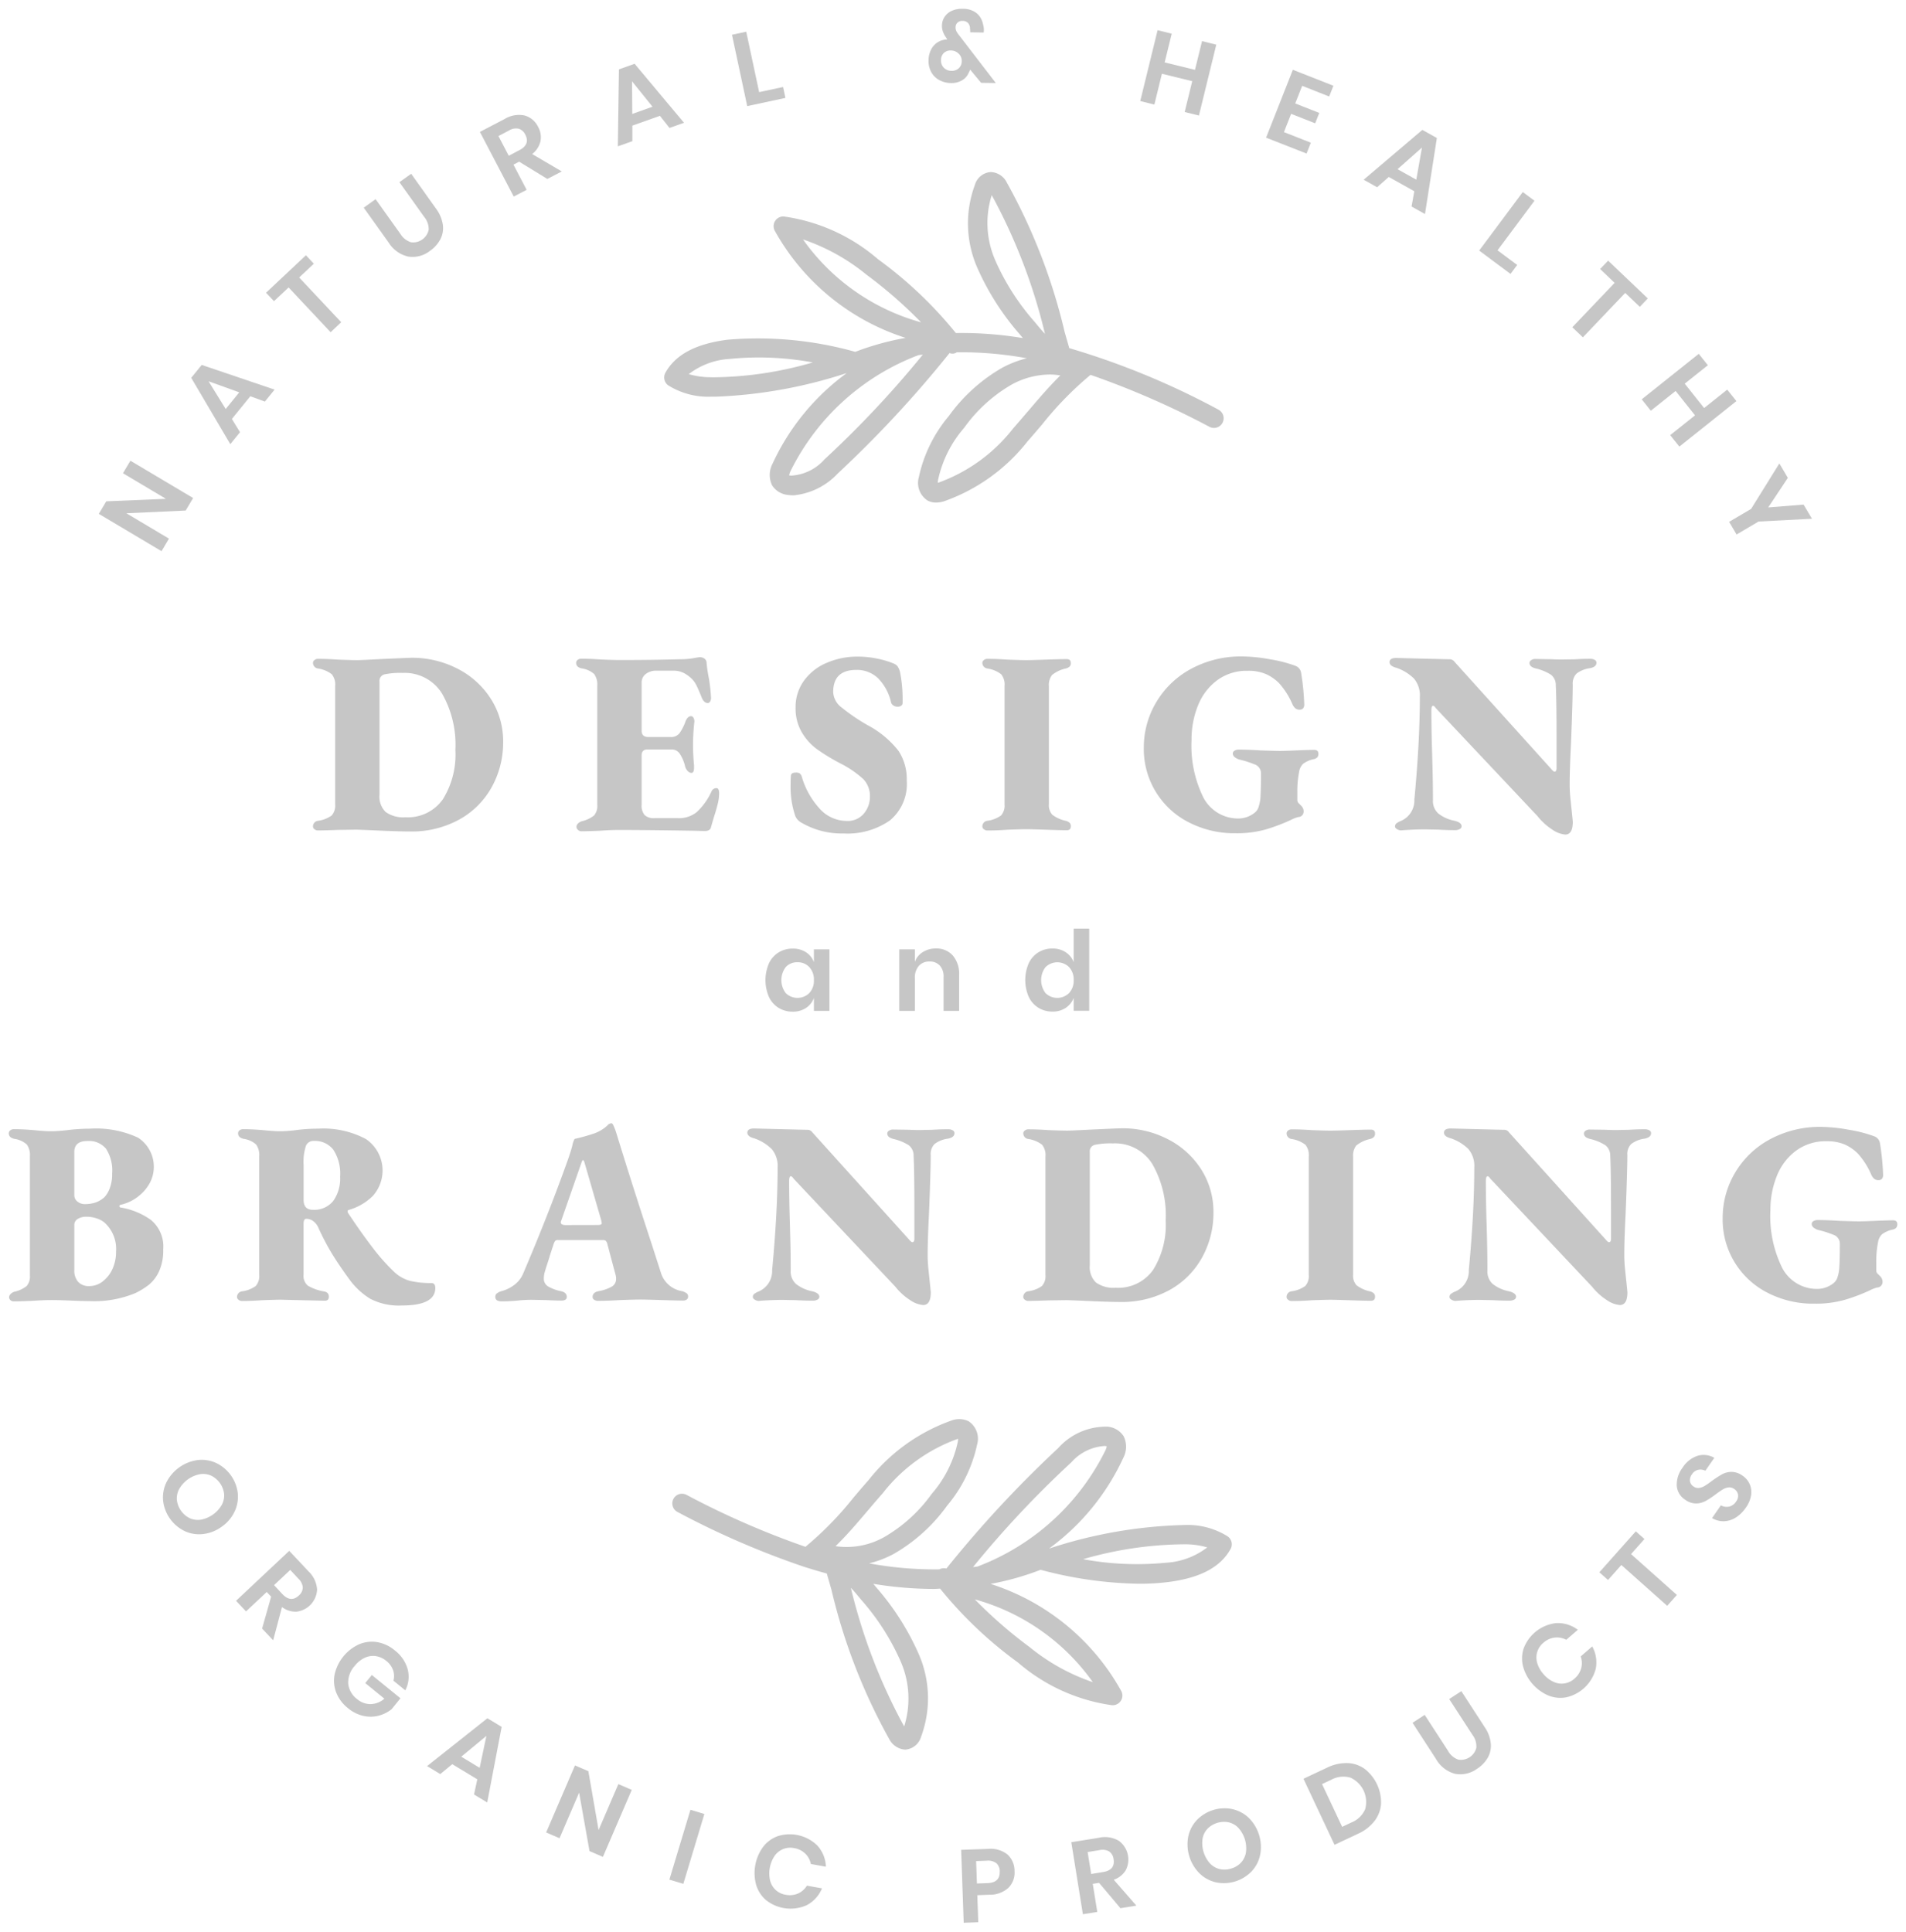 <svg xmlns="http://www.w3.org/2000/svg" width="108.073" height="109.536" viewBox="0 0 108.073 109.536"><g id="Group_3897" data-name="Group 3897" transform="translate(-81.935 -111.987)"><g id="Group_3894" data-name="Group 3894" transform="translate(82.435 149.206)"><path id="Path_3239" data-name="Path 3239" d="M115.225,185.277l-.769-.03-1.065.015q-.8.03-1.153.03a.3.3,0,0,1-.178-.067.193.193,0,0,1-.089-.155.322.322,0,0,1,.281-.325,1.7,1.7,0,0,0,.777-.3.83.83,0,0,0,.2-.628V177.1a.923.923,0,0,0-.192-.665,1.688,1.688,0,0,0-.784-.326.322.322,0,0,1-.281-.325.193.193,0,0,1,.089-.155.3.3,0,0,1,.178-.067q.547,0,1.153.044.8.03,1.065.03.236,0,1.331-.06,1.627-.074,1.79-.074a5.579,5.579,0,0,1,2.566.607,4.848,4.848,0,0,1,1.9,1.7,4.466,4.466,0,0,1,.71,2.485,5.2,5.2,0,0,1-.621,2.492,4.7,4.7,0,0,1-1.826,1.864,5.589,5.589,0,0,1-2.862.7Q116.778,185.35,115.225,185.277Zm4.112-1.753a4.819,4.819,0,0,0,.71-2.8,5.852,5.852,0,0,0-.754-3.188,2.483,2.483,0,0,0-2.233-1.175,4.346,4.346,0,0,0-1.035.081.376.376,0,0,0-.281.406v6.42a1.217,1.217,0,0,0,.347.976,1.706,1.706,0,0,0,1.116.3A2.428,2.428,0,0,0,119.337,183.524Z" transform="translate(-94.725 -175.425)" fill="#c6c6c6" stroke="rgba(0,0,0,0)" stroke-width="1"></path><path id="Path_3240" data-name="Path 3240" d="M137.619,185.226a.227.227,0,0,1-.074-.163.266.266,0,0,1,.081-.178.5.5,0,0,1,.215-.133,1.771,1.771,0,0,0,.7-.326.822.822,0,0,0,.185-.607v-6.745a1.012,1.012,0,0,0-.177-.673,1.368,1.368,0,0,0-.71-.318q-.311-.074-.311-.311a.21.21,0,0,1,.082-.17.328.328,0,0,1,.214-.067q.533,0,1.109.044.739.03,1.021.03,1.982,0,3.446-.045a4.309,4.309,0,0,0,.777-.059q.318-.059.363-.059a.467.467,0,0,1,.251.074.293.293,0,0,1,.133.237,7.688,7.688,0,0,0,.133.9,9.908,9.908,0,0,1,.119,1.095.4.4,0,0,1-.052.214.159.159,0,0,1-.141.081.266.266,0,0,1-.17-.067.548.548,0,0,1-.14-.185q-.222-.547-.326-.754a1.356,1.356,0,0,0-.251-.355,1.915,1.915,0,0,0-.459-.34,1.316,1.316,0,0,0-.621-.133h-.931a.957.957,0,0,0-.607.185.6.6,0,0,0-.236.5v2.722q0,.356.384.355h1.257a.6.6,0,0,0,.511-.222,2.837,2.837,0,0,0,.347-.695c.079-.177.182-.267.311-.267a.166.166,0,0,1,.133.1.392.392,0,0,1,.044.245,11.983,11.983,0,0,0-.074,1.227,12.245,12.245,0,0,0,.059,1.227v.119q0,.3-.148.3a.3.3,0,0,1-.207-.1.6.6,0,0,1-.148-.252,2.205,2.205,0,0,0-.311-.74.535.535,0,0,0-.444-.236h-1.39c-.217,0-.325.114-.325.34v2.8a.816.816,0,0,0,.17.577.741.741,0,0,0,.555.177h1.317a1.607,1.607,0,0,0,1.079-.34,3.659,3.659,0,0,0,.844-1.183.294.294,0,0,1,.281-.178c.1,0,.148.1.148.3a2.478,2.478,0,0,1-.074.576q-.074.311-.236.814l-.163.562c-.039.119-.158.178-.354.178l-.577-.015q-2.885-.045-4.275-.044-.5,0-1.08.044-.768.03-1.05.03A.28.28,0,0,1,137.619,185.226Z" transform="translate(-105.36 -175.405)" fill="#c6c6c6" stroke="rgba(0,0,0,0)" stroke-width="1"></path><path id="Path_3241" data-name="Path 3241" d="M158.96,184.795a.765.765,0,0,1-.341-.37,5.141,5.141,0,0,1-.266-1.8q0-.31.015-.474,0-.192.281-.192a.419.419,0,0,1,.207.037.389.389,0,0,1,.119.155,4.564,4.564,0,0,0,1.02,1.849,2.071,2.071,0,0,0,1.539.7,1.182,1.182,0,0,0,.976-.422,1.456,1.456,0,0,0,.34-.939,1.39,1.39,0,0,0-.37-1.005,5.762,5.762,0,0,0-1.316-.9,11.261,11.261,0,0,1-1.331-.813,3.175,3.175,0,0,1-.85-.954,2.676,2.676,0,0,1-.348-1.4,2.528,2.528,0,0,1,.474-1.516,3.039,3.039,0,0,1,1.287-1.013,4.379,4.379,0,0,1,1.775-.355,5.307,5.307,0,0,1,1.073.111,4.972,4.972,0,0,1,.895.259.66.66,0,0,1,.266.163,1.024,1.024,0,0,1,.148.325,8.01,8.01,0,0,1,.148,1.79.17.17,0,0,1-.074.133.321.321,0,0,1-.207.059.429.429,0,0,1-.237-.067.3.3,0,0,1-.133-.17,2.827,2.827,0,0,0-.74-1.376,1.724,1.724,0,0,0-1.227-.473q-1.316,0-1.316,1.257a1.157,1.157,0,0,0,.466.865,10.926,10.926,0,0,0,1.516,1.028,5.472,5.472,0,0,1,1.723,1.442,2.924,2.924,0,0,1,.466,1.679,2.684,2.684,0,0,1-.954,2.263,4.21,4.21,0,0,1-2.64.74A4.519,4.519,0,0,1,158.96,184.795Z" transform="translate(-114.024 -175.373)" fill="#c6c6c6" stroke="rgba(0,0,0,0)" stroke-width="1"></path><path id="Path_3242" data-name="Path 3242" d="M177.06,185.267a.192.192,0,0,1-.088-.155.321.321,0,0,1,.281-.325,1.7,1.7,0,0,0,.777-.3.828.828,0,0,0,.2-.628v-6.716a.925.925,0,0,0-.192-.665,1.691,1.691,0,0,0-.784-.326.321.321,0,0,1-.281-.325.192.192,0,0,1,.088-.155.3.3,0,0,1,.178-.067q.547,0,1.153.044c.533.02.888.03,1.066.03s.556-.01,1.109-.03q.858-.03,1.184-.03.236,0,.236.222a.27.27,0,0,1-.067.2.51.51,0,0,1-.214.111,1.846,1.846,0,0,0-.784.37.926.926,0,0,0-.177.636v6.685a.8.8,0,0,0,.193.6,1.926,1.926,0,0,0,.769.348.51.51,0,0,1,.214.111.27.27,0,0,1,.067.2q0,.222-.236.222-.326,0-1.184-.03-.829-.03-1.109-.03c-.178,0-.533.01-1.066.03q-.591.045-1.153.044A.3.3,0,0,1,177.06,185.267Z" transform="translate(-121.771 -175.468)" fill="#c6c6c6" stroke="rgba(0,0,0,0)" stroke-width="1"></path><path id="Path_3243" data-name="Path 3243" d="M195.217,184.788a4.655,4.655,0,0,1-2.566-4.253,5,5,0,0,1,.688-2.537,5.1,5.1,0,0,1,1.967-1.908,5.963,5.963,0,0,1,2.966-.717,9.2,9.2,0,0,1,1.531.162,7.66,7.66,0,0,1,1.442.37.5.5,0,0,1,.325.4,13.713,13.713,0,0,1,.178,1.79.323.323,0,0,1-.067.222.236.236,0,0,1-.185.074.379.379,0,0,1-.251-.074.692.692,0,0,1-.163-.222,4.292,4.292,0,0,0-.769-1.213,2.46,2.46,0,0,0-.74-.51,2.544,2.544,0,0,0-1.035-.185,2.816,2.816,0,0,0-1.731.54,3.282,3.282,0,0,0-1.087,1.435,5.131,5.131,0,0,0-.363,1.945,6.648,6.648,0,0,0,.673,3.269,2.218,2.218,0,0,0,2.064,1.184,1.494,1.494,0,0,0,.843-.326.659.659,0,0,0,.229-.347,2.154,2.154,0,0,0,.1-.569q.029-.5.029-1.3a.536.536,0,0,0-.385-.533,5.487,5.487,0,0,0-.843-.266.766.766,0,0,1-.259-.133.261.261,0,0,1-.111-.207.184.184,0,0,1,.1-.163.433.433,0,0,1,.229-.059q.561,0,1.227.044.857.03,1.124.03c.187,0,.5-.01.932-.03q.681-.029,1.005-.029.237,0,.237.221a.3.3,0,0,1-.067.207.381.381,0,0,1-.215.1,1.521,1.521,0,0,0-.591.266.807.807,0,0,0-.222.459,5.516,5.516,0,0,0-.1,1.109v.5a.27.27,0,0,0,.1.185l.11.112a.449.449,0,0,1,.148.325.341.341,0,0,1-.074.214.315.315,0,0,1-.236.111,1.92,1.92,0,0,0-.414.163,10.471,10.471,0,0,1-1.405.533,6.053,6.053,0,0,1-1.73.222A5.649,5.649,0,0,1,195.217,184.788Z" transform="translate(-128.295 -175.373)" fill="#c6c6c6" stroke="rgba(0,0,0,0)" stroke-width="1"></path><path id="Path_3244" data-name="Path 3244" d="M225.78,185.28a3.516,3.516,0,0,1-.879-.791l-5.754-6.109c-.069-.1-.123-.148-.162-.148q-.1,0-.1.281,0,1.08.044,2.44.015.533.03,1.213t.015,1.419a.948.948,0,0,0,.3.754,2.156,2.156,0,0,0,.924.415q.4.1.4.31a.179.179,0,0,1-.111.163.515.515,0,0,1-.244.06q-.474,0-.976-.03l-.725-.015q-.429,0-.843.022t-.533.037a.456.456,0,0,1-.222-.067c-.079-.044-.119-.1-.119-.155a.219.219,0,0,1,.089-.185,1.3,1.3,0,0,1,.266-.14,1.261,1.261,0,0,0,.74-1.2q.311-3.284.311-5.813a1.484,1.484,0,0,0-.333-1.05,2.638,2.638,0,0,0-.984-.607q-.4-.1-.4-.325c0-.158.127-.236.384-.236l1.125.029q1.774.045,1.878.044a.341.341,0,0,1,.3.148l5.458,6.049q.148.178.207.178c.079,0,.118-.069.118-.207v-1.553q0-2.308-.044-3.136a.731.731,0,0,0-.281-.607,2.809,2.809,0,0,0-.872-.355q-.341-.088-.34-.311a.189.189,0,0,1,.1-.155.368.368,0,0,1,.214-.067l.962.015q.192.015.606.015L227,175.6q.473-.029.887-.029a.5.5,0,0,1,.259.059.184.184,0,0,1,.1.163c0,.158-.123.262-.37.31a1.6,1.6,0,0,0-.754.3.807.807,0,0,0-.222.629q0,.887-.1,3.372-.074,1.45-.074,2.337a8.126,8.126,0,0,0,.052.836q.052.5.067.643.059.561.059.591,0,.724-.429.725A1.5,1.5,0,0,1,225.78,185.28Z" transform="translate(-138.224 -175.436)" fill="#c6c6c6" stroke="rgba(0,0,0,0)" stroke-width="1"></path><path id="Path_3245" data-name="Path 3245" d="M82.524,230.954a.228.228,0,0,1-.074-.162.266.266,0,0,1,.081-.178.5.5,0,0,1,.214-.133,1.754,1.754,0,0,0,.7-.325.82.82,0,0,0,.185-.606V222.8a1.011,1.011,0,0,0-.177-.673,1.363,1.363,0,0,0-.71-.318c-.207-.049-.311-.153-.311-.31a.21.21,0,0,1,.082-.17.327.327,0,0,1,.214-.067q.533,0,1.184.06.591.059.931.058.3,0,.858-.058a10.809,10.809,0,0,1,1.346-.089,5.636,5.636,0,0,1,2.715.51,1.966,1.966,0,0,1,.68,2.544,2.388,2.388,0,0,1-.584.718,2.5,2.5,0,0,1-1.095.547.076.076,0,0,0,0,.148,4.108,4.108,0,0,1,1.731.709,1.949,1.949,0,0,1,.695,1.672,2.819,2.819,0,0,1-.243,1.257,2.145,2.145,0,0,1-.562.739,4.37,4.37,0,0,1-.762.474,6.083,6.083,0,0,1-2.588.459q-.37,0-1.08-.03t-1.094-.029q-.489,0-1.095.044-.74.029-1.035.029A.28.28,0,0,1,82.524,230.954Zm4.823-5.532a1.5,1.5,0,0,0,.517-.311,1.548,1.548,0,0,0,.288-.481,2.208,2.208,0,0,0,.141-.851,2.276,2.276,0,0,0-.348-1.412,1.255,1.255,0,0,0-1.043-.436q-.754,0-.754.621v2.44a.45.45,0,0,0,.185.378.639.639,0,0,0,.392.14A1.959,1.959,0,0,0,87.346,225.422Zm.406,4.474a1.814,1.814,0,0,0,.555-.7,2.317,2.317,0,0,0,.207-.991,2.02,2.02,0,0,0-.665-1.657,1.342,1.342,0,0,0-.414-.222,1.837,1.837,0,0,0-.636-.1.881.881,0,0,0-.444.118.382.382,0,0,0-.207.354v2.545a.959.959,0,0,0,.221.68.812.812,0,0,0,.621.236A1.246,1.246,0,0,0,87.753,229.9Z" transform="translate(-82.435 -194.457)" fill="#c6c6c6" stroke="rgba(0,0,0,0)" stroke-width="1"></path><path id="Path_3246" data-name="Path 3246" d="M112.159,230.881a4.11,4.11,0,0,1-1.184-1.095q-.532-.725-.947-1.39a13.3,13.3,0,0,1-.8-1.509.934.934,0,0,0-.355-.444.649.649,0,0,0-.355-.1q-.148,0-.148.3v2.87a.717.717,0,0,0,.244.621,2.646,2.646,0,0,0,.91.326.385.385,0,0,1,.214.1.3.3,0,0,1,.067.207q0,.222-.236.221l-1.287-.029-1.2-.029q-.266,0-1.065.029-.592.044-1.153.044a.3.3,0,0,1-.178-.067.192.192,0,0,1-.089-.155.322.322,0,0,1,.281-.325,1.7,1.7,0,0,0,.777-.3.829.829,0,0,0,.2-.629V222.8a1.011,1.011,0,0,0-.178-.673,1.361,1.361,0,0,0-.709-.318c-.207-.049-.311-.153-.311-.31a.21.21,0,0,1,.081-.17.328.328,0,0,1,.214-.067q.533,0,1.184.06.591.059.932.058a8.007,8.007,0,0,0,.813-.058,9.666,9.666,0,0,1,1.316-.089,5.117,5.117,0,0,1,2.714.591,2.156,2.156,0,0,1,.378,3.231,3.2,3.2,0,0,1-1.376.792.067.067,0,0,0-.044.074.178.178,0,0,0,.03.1q.739,1.11,1.361,1.923a11.616,11.616,0,0,0,1.213,1.376,2.132,2.132,0,0,0,.954.547,5.193,5.193,0,0,0,1.191.119c.148,0,.222.093.222.281q0,.991-1.893.991A3.527,3.527,0,0,1,112.159,230.881Zm-2.108-5.547a2.184,2.184,0,0,0,.392-1.376,2.494,2.494,0,0,0-.384-1.531,1.321,1.321,0,0,0-1.109-.5.457.457,0,0,0-.444.274,2.889,2.889,0,0,0-.133,1.087v1.981q0,.562.518.563A1.382,1.382,0,0,0,110.051,225.334Z" transform="translate(-91.658 -194.457)" fill="#c6c6c6" stroke="rgba(0,0,0,0)" stroke-width="1"></path><path id="Path_3247" data-name="Path 3247" d="M129.678,230.555a.241.241,0,0,1,.082-.2.846.846,0,0,1,.243-.126,2.063,2.063,0,0,0,.762-.37,1.555,1.555,0,0,0,.466-.576q1.4-3.27,2.529-6.419.177-.489.281-.88a1.194,1.194,0,0,1,.133-.392,11.406,11.406,0,0,0,1.109-.31,2.148,2.148,0,0,0,.473-.237,1.783,1.783,0,0,0,.34-.281.515.515,0,0,1,.148-.06c.05,0,.089.035.119.1a3.311,3.311,0,0,1,.163.414q.917,2.988,2.026,6.361l.547,1.7a1.513,1.513,0,0,0,1.183.947,1.028,1.028,0,0,1,.245.118.224.224,0,0,1,.081.193.192.192,0,0,1-.081.163.333.333,0,0,1-.2.058q-.3,0-1.183-.029-.917-.029-1.272-.029-.3,0-1.125.029-.68.044-1.243.044a.388.388,0,0,1-.221-.06.185.185,0,0,1-.089-.162c0-.168.108-.276.325-.325a2.307,2.307,0,0,0,.761-.259.489.489,0,0,0,.245-.436.772.772,0,0,0-.03-.237l-.458-1.715a.449.449,0,0,0-.082-.193.2.2,0,0,0-.155-.06h-2.573a.193.193,0,0,0-.163.06.708.708,0,0,0-.089.193l-.207.636c-.03.109-.074.251-.133.429s-.109.335-.148.473a1.294,1.294,0,0,0-.059.385.507.507,0,0,0,.214.436,2.323,2.323,0,0,0,.761.288q.326.074.326.325c0,.138-.1.207-.311.207q-.341,0-.872-.029l-.8-.015a7.466,7.466,0,0,0-.814.044c-.089.01-.222.02-.4.03s-.335.014-.474.014Q129.678,230.806,129.678,230.555Zm5.813-4.083c.148,0,.222-.034.222-.1,0-.009-.01-.064-.029-.162l-.947-3.269c-.029-.1-.059-.148-.089-.148s-.049.05-.088.148l-1.139,3.269a.258.258,0,0,0-.03.118.117.117,0,0,0,.074.111.387.387,0,0,0,.178.037Z" transform="translate(-102.092 -194.235)" fill="#c6c6c6" stroke="rgba(0,0,0,0)" stroke-width="1"></path><path id="Path_3248" data-name="Path 3248" d="M163.415,230.966a3.519,3.519,0,0,1-.88-.791l-5.754-6.109c-.069-.1-.123-.147-.162-.147q-.1,0-.1.281,0,1.079.044,2.44c.009.354.019.76.03,1.213s.015.927.015,1.42a.948.948,0,0,0,.3.754,2.156,2.156,0,0,0,.924.415c.266.069.4.172.4.311a.181.181,0,0,1-.111.163.513.513,0,0,1-.244.058q-.473,0-.976-.029l-.725-.015c-.286,0-.567.008-.843.022s-.454.027-.533.037a.456.456,0,0,1-.222-.067c-.079-.044-.118-.1-.118-.155a.219.219,0,0,1,.089-.185,1.268,1.268,0,0,1,.266-.14,1.26,1.26,0,0,0,.74-1.2q.311-3.284.311-5.813a1.484,1.484,0,0,0-.333-1.05,2.62,2.62,0,0,0-.983-.606q-.4-.1-.4-.325c0-.158.128-.237.385-.237l1.124.029q1.774.046,1.878.044a.339.339,0,0,1,.3.148l5.458,6.05c.1.118.167.178.207.178.079,0,.119-.069.119-.208V225.9q0-2.307-.044-3.136a.732.732,0,0,0-.281-.607,2.835,2.835,0,0,0-.873-.355c-.227-.059-.34-.163-.34-.31a.189.189,0,0,1,.1-.155.368.368,0,0,1,.214-.067l.962.014c.128.011.33.015.607.015l.68-.015q.473-.029.888-.029a.494.494,0,0,1,.259.06.181.181,0,0,1,.1.162c0,.158-.123.261-.37.311a1.6,1.6,0,0,0-.754.3.8.8,0,0,0-.222.629q0,.887-.1,3.372-.074,1.45-.074,2.337a8.279,8.279,0,0,0,.052.836q.052.5.067.643c.039.375.059.572.059.591q0,.724-.429.725A1.5,1.5,0,0,1,163.415,230.966Z" transform="translate(-112.274 -194.446)" fill="#c6c6c6" stroke="rgba(0,0,0,0)" stroke-width="1"></path><path id="Path_3249" data-name="Path 3249" d="M184.2,230.962l-.769-.029-1.065.015q-.8.029-1.153.029a.3.3,0,0,1-.178-.067.192.192,0,0,1-.089-.155.322.322,0,0,1,.281-.325,1.7,1.7,0,0,0,.777-.3.827.827,0,0,0,.2-.629v-6.715a.926.926,0,0,0-.192-.665,1.7,1.7,0,0,0-.784-.326.321.321,0,0,1-.281-.325.192.192,0,0,1,.089-.155.3.3,0,0,1,.178-.067q.547,0,1.153.044.8.03,1.065.029.236,0,1.331-.058,1.627-.074,1.79-.074a5.577,5.577,0,0,1,2.566.606,4.845,4.845,0,0,1,1.9,1.7,4.462,4.462,0,0,1,.71,2.485,5.2,5.2,0,0,1-.621,2.492,4.7,4.7,0,0,1-1.826,1.864,5.6,5.6,0,0,1-2.862.7Q185.755,231.037,184.2,230.962Zm4.112-1.752a4.819,4.819,0,0,0,.71-2.8,5.853,5.853,0,0,0-.754-3.188,2.483,2.483,0,0,0-2.233-1.176,4.375,4.375,0,0,0-1.036.082.376.376,0,0,0-.281.407v6.419a1.22,1.22,0,0,0,.347.977,1.71,1.71,0,0,0,1.117.3A2.427,2.427,0,0,0,188.314,229.21Z" transform="translate(-123.425 -194.435)" fill="#c6c6c6" stroke="rgba(0,0,0,0)" stroke-width="1"></path><path id="Path_3250" data-name="Path 3250" d="M206.6,230.953a.191.191,0,0,1-.088-.155.321.321,0,0,1,.281-.325,1.7,1.7,0,0,0,.777-.3.827.827,0,0,0,.2-.629v-6.715a.925.925,0,0,0-.192-.665,1.7,1.7,0,0,0-.784-.326.321.321,0,0,1-.281-.325.191.191,0,0,1,.088-.155.3.3,0,0,1,.178-.067q.547,0,1.153.044c.533.02.888.029,1.066.029s.556-.009,1.109-.029q.858-.03,1.184-.029c.158,0,.236.074.236.222a.27.27,0,0,1-.067.2.5.5,0,0,1-.214.111,1.854,1.854,0,0,0-.784.37.926.926,0,0,0-.178.636v6.686a.8.8,0,0,0,.193.6,1.927,1.927,0,0,0,.769.348.5.5,0,0,1,.214.111.271.271,0,0,1,.067.2q0,.222-.236.221-.326,0-1.184-.029-.829-.029-1.109-.029c-.178,0-.533.01-1.066.029q-.591.044-1.153.044A.3.3,0,0,1,206.6,230.953Z" transform="translate(-134.061 -194.477)" fill="#c6c6c6" stroke="rgba(0,0,0,0)" stroke-width="1"></path><path id="Path_3251" data-name="Path 3251" d="M231.074,230.966a3.529,3.529,0,0,1-.88-.791l-5.754-6.109c-.069-.1-.123-.147-.163-.147q-.1,0-.1.281,0,1.079.044,2.44c.01.354.02.76.03,1.213s.015.927.015,1.42a.948.948,0,0,0,.3.754,2.157,2.157,0,0,0,.924.415c.267.069.4.172.4.311a.181.181,0,0,1-.111.163.515.515,0,0,1-.245.058q-.473,0-.976-.029l-.725-.015c-.286,0-.568.008-.843.022s-.454.027-.533.037a.456.456,0,0,1-.222-.067c-.079-.044-.119-.1-.119-.155a.219.219,0,0,1,.089-.185,1.274,1.274,0,0,1,.266-.14,1.261,1.261,0,0,0,.74-1.2q.31-3.284.31-5.813a1.486,1.486,0,0,0-.332-1.05,2.623,2.623,0,0,0-.984-.606q-.4-.1-.4-.325c0-.158.127-.237.384-.237l1.124.029q1.775.046,1.878.044a.339.339,0,0,1,.3.148l5.458,6.05c.1.118.168.178.207.178.079,0,.118-.069.118-.208V225.9q0-2.307-.044-3.136a.73.73,0,0,0-.281-.607,2.824,2.824,0,0,0-.872-.355c-.227-.059-.34-.163-.34-.31a.189.189,0,0,1,.1-.155.365.365,0,0,1,.214-.067l.961.014c.128.011.33.015.607.015l.68-.015q.474-.029.888-.029a.5.5,0,0,1,.259.06.182.182,0,0,1,.1.162c0,.158-.124.261-.37.311a1.6,1.6,0,0,0-.754.3.8.8,0,0,0-.222.629q0,.887-.1,3.372-.074,1.45-.074,2.337a8.111,8.111,0,0,0,.052.836q.051.5.067.643c.039.375.059.572.059.591q0,.724-.429.725A1.5,1.5,0,0,1,231.074,230.966Z" transform="translate(-140.427 -194.446)" fill="#c6c6c6" stroke="rgba(0,0,0,0)" stroke-width="1"></path><path id="Path_3252" data-name="Path 3252" d="M251.427,230.473a4.651,4.651,0,0,1-2.566-4.252,4.99,4.99,0,0,1,.688-2.537,5.083,5.083,0,0,1,1.967-1.908,5.954,5.954,0,0,1,2.966-.718,9.189,9.189,0,0,1,1.53.162,7.607,7.607,0,0,1,1.442.37.5.5,0,0,1,.326.4,13.848,13.848,0,0,1,.178,1.79.319.319,0,0,1-.067.221.234.234,0,0,1-.185.075.377.377,0,0,1-.252-.075.667.667,0,0,1-.162-.221,4.319,4.319,0,0,0-.769-1.213,2.473,2.473,0,0,0-.74-.511,2.556,2.556,0,0,0-1.036-.185,2.816,2.816,0,0,0-1.73.54,3.278,3.278,0,0,0-1.087,1.435,5.131,5.131,0,0,0-.363,1.945,6.645,6.645,0,0,0,.673,3.269,2.217,2.217,0,0,0,2.064,1.183,1.5,1.5,0,0,0,.843-.325.666.666,0,0,0,.229-.348,2.107,2.107,0,0,0,.1-.569q.03-.5.029-1.3a.534.534,0,0,0-.384-.533,5.578,5.578,0,0,0-.843-.266.748.748,0,0,1-.259-.133.261.261,0,0,1-.11-.207.181.181,0,0,1,.1-.162.428.428,0,0,1,.229-.06c.374,0,.784.015,1.227.044q.858.03,1.125.03t.931-.03q.681-.029,1.006-.029c.158,0,.236.074.236.222a.3.3,0,0,1-.067.207.379.379,0,0,1-.214.1,1.515,1.515,0,0,0-.591.267.8.8,0,0,0-.222.458,5.524,5.524,0,0,0-.1,1.109v.5a.273.273,0,0,0,.1.185l.111.111a.452.452,0,0,1,.148.325.344.344,0,0,1-.074.214.32.32,0,0,1-.237.112,1.862,1.862,0,0,0-.413.162,10.343,10.343,0,0,1-1.405.532,6.036,6.036,0,0,1-1.731.222A5.641,5.641,0,0,1,251.427,230.473Z" transform="translate(-151.683 -194.383)" fill="#c6c6c6" stroke="rgba(0,0,0,0)" stroke-width="1"></path><g id="Group_3893" data-name="Group 3893" transform="translate(42.904 15.438)"><g id="Group_3892" data-name="Group 3892"><path id="Path_3253" data-name="Path 3253" d="M158.211,203.95a1.131,1.131,0,0,1,.447.561v-.724h.881v3.487h-.881v-.73a1.148,1.148,0,0,1-.447.564,1.326,1.326,0,0,1-.756.211,1.5,1.5,0,0,1-.794-.214,1.447,1.447,0,0,1-.551-.62,2.4,2.4,0,0,1,0-1.908,1.449,1.449,0,0,1,.551-.62,1.5,1.5,0,0,1,.794-.214A1.343,1.343,0,0,1,158.211,203.95Zm-1.146.837a1.218,1.218,0,0,0,0,1.483.955.955,0,0,0,1.332-.006,1.018,1.018,0,0,0,.261-.733,1.028,1.028,0,0,0-.261-.74.879.879,0,0,0-.664-.274A.87.87,0,0,0,157.064,204.787Z" transform="translate(-155.913 -202.615)" fill="#c6c6c6" stroke="rgba(0,0,0,0)" stroke-width="1"></path><path id="Path_3254" data-name="Path 3254" d="M171.933,204.128a1.6,1.6,0,0,1,.359,1.114v2.027h-.881v-1.926a.91.91,0,0,0-.214-.645.762.762,0,0,0-.586-.229.782.782,0,0,0-.6.245,1,1,0,0,0-.227.705v1.85h-.888v-3.487h.888v.7a1.11,1.11,0,0,1,.456-.551,1.36,1.36,0,0,1,.733-.2A1.234,1.234,0,0,1,171.933,204.128Z" transform="translate(-161.313 -202.61)" fill="#c6c6c6" stroke="rgba(0,0,0,0)" stroke-width="1"></path><path id="Path_3255" data-name="Path 3255" d="M183.435,203.147a1.174,1.174,0,0,1,.45.561v-1.9h.881v4.658h-.881v-.73a1.191,1.191,0,0,1-.45.564,1.309,1.309,0,0,1-.752.211,1.494,1.494,0,0,1-.794-.214,1.443,1.443,0,0,1-.551-.62,2.39,2.39,0,0,1,0-1.908,1.445,1.445,0,0,1,.551-.62,1.494,1.494,0,0,1,.794-.214A1.326,1.326,0,0,1,183.435,203.147Zm-1.143.837a1.217,1.217,0,0,0,0,1.483.954.954,0,0,0,1.331-.006,1.016,1.016,0,0,0,.262-.733,1.026,1.026,0,0,0-.262-.74.95.95,0,0,0-1.331,0Z" transform="translate(-166.41 -201.812)" fill="#c6c6c6" stroke="rgba(0,0,0,0)" stroke-width="1"></path></g></g></g><g id="Group_3895" data-name="Group 3895" transform="translate(87.538 112.487)"><path id="Path_3256" data-name="Path 3256" d="M96.522,158.482l-.422.711-3.364.154,2.417,1.438-.422.711-3.556-2.115.422-.711,3.385-.142-2.438-1.45.422-.71Z" transform="translate(-91.175 -130.745)" fill="#c6c6c6" stroke="rgba(0,0,0,0)" stroke-width="1"></path><path id="Path_3257" data-name="Path 3257" d="M103.5,148.842l-1.045,1.288.461.751-.55.678-2.216-3.761.594-.732,4.132,1.4-.55.678Zm-.628-.222-1.74-.627.972,1.573Z" transform="translate(-94.91 -126.875)" fill="#c6c6c6" stroke="rgba(0,0,0,0)" stroke-width="1"></path><path id="Path_3258" data-name="Path 3258" d="M109.672,136.417l.45.478-.833.783,2.384,2.536-.6.566-2.383-2.538-.829.778-.45-.478Z" transform="translate(-97.929 -122.444)" fill="#c6c6c6" stroke="rgba(0,0,0,0)" stroke-width="1"></path><path id="Path_3259" data-name="Path 3259" d="M117.576,129.945l1.41,1.975a1.08,1.08,0,0,0,.6.469.9.9,0,0,0,1-.715,1.081,1.081,0,0,0-.25-.718l-1.41-1.974.668-.477L121,130.48a2.019,2.019,0,0,1,.389.914,1.374,1.374,0,0,1-.14.823,1.849,1.849,0,0,1-.586.656,1.605,1.605,0,0,1-1.227.329,1.769,1.769,0,0,1-1.122-.8l-1.41-1.974Z" transform="translate(-101.882 -119.152)" fill="#c6c6c6" stroke="rgba(0,0,0,0)" stroke-width="1"></path><path id="Path_3260" data-name="Path 3260" d="M132,126.416l-1.6-.979-.322.168.747,1.428-.732.382-1.918-3.666,1.4-.73a1.559,1.559,0,0,1,1.137-.2,1.209,1.209,0,0,1,.764.646,1.191,1.191,0,0,1,.133.816,1.288,1.288,0,0,1-.471.723l1.68.986Zm-2.189-1.314.6-.316q.628-.328.337-.884a.621.621,0,0,0-.369-.333.75.75,0,0,0-.553.1l-.6.315Z" transform="translate(-106.567 -116.77)" fill="#c6c6c6" stroke="rgba(0,0,0,0)" stroke-width="1"></path><path id="Path_3261" data-name="Path 3261" d="M143.964,120.776l-1.563.556,0,.882-.823.293.063-4.365.889-.316,2.8,3.344-.823.293Zm-.42-.516-1.16-1.44.012,1.849Z" transform="translate(-112.149 -114.709)" fill="#c6c6c6" stroke="rgba(0,0,0,0)" stroke-width="1"></path><path id="Path_3262" data-name="Path 3262" d="M154.2,118.134l1.358-.291.132.619-2.166.464-.865-4.045.808-.173Z" transform="translate(-116.758 -113.41)" fill="#c6c6c6" stroke="rgba(0,0,0,0)" stroke-width="1"></path><path id="Path_3263" data-name="Path 3263" d="M174.729,116.683l-.621-.749a1.851,1.851,0,0,1-.085.18.881.881,0,0,1-.376.427,1.14,1.14,0,0,1-.618.154,1.394,1.394,0,0,1-.686-.175,1.137,1.137,0,0,1-.447-.456,1.308,1.308,0,0,1-.148-.65,1.366,1.366,0,0,1,.148-.625,1.041,1.041,0,0,1,.382-.413,1.059,1.059,0,0,1,.533-.152l-.069-.107a1.555,1.555,0,0,1-.176-.328.955.955,0,0,1-.058-.361.9.9,0,0,1,.14-.469.947.947,0,0,1,.4-.349,1.341,1.341,0,0,1,.626-.124,1.23,1.23,0,0,1,.8.248,1.053,1.053,0,0,1,.357.609,1.17,1.17,0,0,1,.053.376l-.008.112-.768-.013a1.037,1.037,0,0,0-.009-.2.463.463,0,0,0-.112-.327.413.413,0,0,0-.309-.12.389.389,0,0,0-.288.1.349.349,0,0,0-.11.256.488.488,0,0,0,.049.236,1.51,1.51,0,0,0,.172.249l2.061,2.682Zm-1.268-.826a.534.534,0,0,0,.168-.4.555.555,0,0,0-.178-.431.619.619,0,0,0-.433-.177.551.551,0,0,0-.4.14.541.541,0,0,0-.162.413.561.561,0,0,0,.166.433.6.6,0,0,0,.422.168A.569.569,0,0,0,173.461,115.857Z" transform="translate(-124.701 -112.487)" fill="#c6c6c6" stroke="rgba(0,0,0,0)" stroke-width="1"></path><path id="Path_3264" data-name="Path 3264" d="M196.615,115.387l-.984,4.018-.808-.2.428-1.748-1.719-.421-.428,1.748-.8-.2.984-4.019.8.2-.4,1.628,1.719.421.4-1.628Z" transform="translate(-133.253 -113.354)" fill="#c6c6c6" stroke="rgba(0,0,0,0)" stroke-width="1"></path><path id="Path_3265" data-name="Path 3265" d="M206.571,119.313l-.394,1,1.363.537-.232.589-1.363-.537-.408,1.036,1.526.6-.243.615-2.295-.9,1.518-3.849,2.3.905-.241.61Z" transform="translate(-138.339 -114.947)" fill="#c6c6c6" stroke="rgba(0,0,0,0)" stroke-width="1"></path><path id="Path_3266" data-name="Path 3266" d="M216.874,127.724l-1.448-.81-.662.583-.762-.426,3.327-2.826.823.46-.673,4.311-.762-.426Zm.112-.656.321-1.822-1.384,1.227Z" transform="translate(-142.283 -117.38)" fill="#c6c6c6" stroke="rgba(0,0,0,0)" stroke-width="1"></path><path id="Path_3267" data-name="Path 3267" d="M226.257,133.583l1.114.83-.378.507-1.776-1.323,2.472-3.318.663.493Z" transform="translate(-146.948 -119.89)" fill="#c6c6c6" stroke="rgba(0,0,0,0)" stroke-width="1"></path><path id="Path_3268" data-name="Path 3268" d="M238.54,139.083l-.453.475-.827-.789-2.4,2.518-.6-.571,2.4-2.517-.822-.785.453-.475Z" transform="translate(-150.711 -122.661)" fill="#c6c6c6" stroke="rgba(0,0,0,0)" stroke-width="1"></path><path id="Path_3269" data-name="Path 3269" d="M246.368,148.668l-3.235,2.58-.519-.65,1.407-1.122-1.1-1.384-1.407,1.122-.516-.646,3.235-2.58.515.646-1.311,1.045,1.1,1.383,1.31-1.045Z" transform="translate(-153.514 -126.426)" fill="#c6c6c6" stroke="rgba(0,0,0,0)" stroke-width="1"></path><path id="Path_3270" data-name="Path 3270" d="M254.188,159.767l-3.029.158-1.247.735-.422-.717,1.248-.735,1.6-2.576.482.818-1.115,1.676,2.007-.161Z" transform="translate(-157.049 -130.855)" fill="#c6c6c6" stroke="rgba(0,0,0,0)" stroke-width="1"></path></g><g id="Group_3896" data-name="Group 3896" transform="translate(91.174 194.481)"><path id="Path_3271" data-name="Path 3271" d="M101.645,255.278a1.96,1.96,0,0,1-.182,1.043,2.174,2.174,0,0,1-.732.857,2.206,2.206,0,0,1-1.05.414,1.945,1.945,0,0,1-1.048-.168,2.186,2.186,0,0,1-1.22-1.713,1.95,1.95,0,0,1,.184-1.045,2.335,2.335,0,0,1,1.783-1.27,1.962,1.962,0,0,1,1.045.17,2.185,2.185,0,0,1,1.221,1.713Zm-1.516-1a1.112,1.112,0,0,0-.634-.078,1.731,1.731,0,0,0-1.169.833,1.119,1.119,0,0,0-.135.625,1.324,1.324,0,0,0,.741,1.04,1.129,1.129,0,0,0,.635.078,1.741,1.741,0,0,0,1.169-.834,1.116,1.116,0,0,0,.134-.624,1.321,1.321,0,0,0-.741-1.04Z" transform="translate(-97.402 -253.107)" fill="#c6c6c6" stroke="rgba(0,0,0,0)" stroke-width="1"></path><path id="Path_3272" data-name="Path 3272" d="M105.977,266.63l.513-1.809-.249-.265-1.175,1.1-.566-.6,3.016-2.832,1.079,1.149a1.557,1.557,0,0,1,.5,1.042,1.32,1.32,0,0,1-1.167,1.257,1.29,1.29,0,0,1-.823-.26l-.5,1.883Zm.678-2.462.465.5q.486.516.942.087a.62.62,0,0,0,.222-.445.75.75,0,0,0-.246-.505l-.465-.5Z" transform="translate(-100.355 -256.786)" fill="#c6c6c6" stroke="rgba(0,0,0,0)" stroke-width="1"></path><path id="Path_3273" data-name="Path 3273" d="M118.191,272.62a1.662,1.662,0,0,1-.139,1.184l-.673-.548a.982.982,0,0,0-.019-.593,1.163,1.163,0,0,0-.383-.527,1.211,1.211,0,0,0-.594-.272,1.109,1.109,0,0,0-.628.093,1.578,1.578,0,0,0-.569.459,1.4,1.4,0,0,0-.37,1.007,1.258,1.258,0,0,0,.51.882,1.16,1.16,0,0,0,.76.279,1.225,1.225,0,0,0,.782-.308l-1.086-.884.374-.458,1.622,1.32-.5.618a1.954,1.954,0,0,1-.743.37,1.844,1.844,0,0,1-.868.008,2.077,2.077,0,0,1-.865-.436,2.127,2.127,0,0,1-.666-.886,1.836,1.836,0,0,1-.089-1.032,2.471,2.471,0,0,1,1.38-1.7,1.862,1.862,0,0,1,1.028-.126,2.09,2.09,0,0,1,1,.468A2.036,2.036,0,0,1,118.191,272.62Z" transform="translate(-104.311 -260.457)" fill="#c6c6c6" stroke="rgba(0,0,0,0)" stroke-width="1"></path><path id="Path_3274" data-name="Path 3274" d="M125.9,281.941l-1.419-.858-.681.56-.747-.452,3.421-2.712.808.489-.819,4.286-.747-.452Zm.134-.652.383-1.81-1.426,1.179Z" transform="translate(-108.076 -263.549)" fill="#c6c6c6" stroke="rgba(0,0,0,0)" stroke-width="1"></path><path id="Path_3275" data-name="Path 3275" d="M137.832,288.244l-.759-.326-.59-3.315-1.111,2.584-.759-.327,1.635-3.8.759.326.58,3.338,1.121-2.605.759.327Z" transform="translate(-112.885 -265.455)" fill="#c6c6c6" stroke="rgba(0,0,0,0)" stroke-width="1"></path><path id="Path_3276" data-name="Path 3276" d="M148.564,287.606l-1.193,3.961-.791-.239,1.194-3.961Z" transform="translate(-117.864 -267.248)" fill="#c6c6c6" stroke="rgba(0,0,0,0)" stroke-width="1"></path><path id="Path_3277" data-name="Path 3277" d="M158.423,290.394a1.887,1.887,0,0,1,.472,1.186l-.854-.153a1.137,1.137,0,0,0-.319-.593,1.192,1.192,0,0,0-.638-.311,1.078,1.078,0,0,0-1.1.447,1.8,1.8,0,0,0-.252,1.4,1.08,1.08,0,0,0,.875.8,1.19,1.19,0,0,0,.706-.07,1.136,1.136,0,0,0,.506-.446l.854.154a1.886,1.886,0,0,1-.855.948,2.233,2.233,0,0,1-2.316-.281,1.817,1.817,0,0,1-.56-.86,2.523,2.523,0,0,1,.386-2.151,1.818,1.818,0,0,1,.822-.611,2.233,2.233,0,0,1,2.273.541Z" transform="translate(-121.304 -268.233)" fill="#c6c6c6" stroke="rgba(0,0,0,0)" stroke-width="1"></path><path id="Path_3278" data-name="Path 3278" d="M175.83,293.788l.054,1.535-.826.029-.144-4.135,1.505-.052a1.55,1.55,0,0,1,1.116.312,1.248,1.248,0,0,1,.405.941,1.217,1.217,0,0,1-.35.956,1.56,1.56,0,0,1-1.08.39Zm1.273-1.341a.63.63,0,0,0-.186-.468.79.79,0,0,0-.562-.145l-.592.021.044,1.271.592-.021Q177.125,293.08,177.1,292.448Z" transform="translate(-129.654 -268.827)" fill="#c6c6c6" stroke="rgba(0,0,0,0)" stroke-width="1"></path><path id="Path_3279" data-name="Path 3279" d="M188.4,294.055l-1.211-1.438-.359.057.256,1.592-.816.131-.657-4.084,1.557-.251a1.558,1.558,0,0,1,1.14.172,1.319,1.319,0,0,1,.388,1.671,1.282,1.282,0,0,1-.677.536l1.281,1.468Zm-1.66-1.941.671-.108q.7-.113.6-.732a.618.618,0,0,0-.245-.433.749.749,0,0,0-.556-.079l-.671.108Z" transform="translate(-134.108 -268.355)" fill="#c6c6c6" stroke="rgba(0,0,0,0)" stroke-width="1"></path><path id="Path_3280" data-name="Path 3280" d="M199.441,287.27a1.957,1.957,0,0,1,.931.5,2.335,2.335,0,0,1,.639,2.094,1.939,1.939,0,0,1-.491.94,2.189,2.189,0,0,1-2.012.615,1.953,1.953,0,0,1-.933-.507,2.334,2.334,0,0,1-.639-2.093,1.958,1.958,0,0,1,.492-.938,2.191,2.191,0,0,1,2.012-.614Zm-1.425,1.121a1.12,1.12,0,0,0-.274.577,1.743,1.743,0,0,0,.419,1.373,1.128,1.128,0,0,0,.55.325,1.226,1.226,0,0,0,.659-.03,1.212,1.212,0,0,0,.563-.343,1.124,1.124,0,0,0,.274-.577,1.737,1.737,0,0,0-.419-1.373,1.125,1.125,0,0,0-.55-.325,1.324,1.324,0,0,0-1.222.373Z" transform="translate(-138.798 -267.186)" fill="#c6c6c6" stroke="rgba(0,0,0,0)" stroke-width="1"></path><path id="Path_3281" data-name="Path 3281" d="M212.554,285.128a1.788,1.788,0,0,1-.366.978,2.436,2.436,0,0,1-.942.731l-1.331.626-1.76-3.744,1.331-.626a2.488,2.488,0,0,1,1.161-.264,1.77,1.77,0,0,1,.983.334,2.413,2.413,0,0,1,.924,1.965Zm-.9.313a1.515,1.515,0,0,0-.84-1.787,1.432,1.432,0,0,0-1.086.122l-.52.245,1.14,2.423.52-.245A1.434,1.434,0,0,0,211.656,285.441Z" transform="translate(-143.485 -265.358)" fill="#c6c6c6" stroke="rgba(0,0,0,0)" stroke-width="1"></path><path id="Path_3282" data-name="Path 3282" d="M219.436,277.188l1.321,2.035a1.073,1.073,0,0,0,.576.5.9.9,0,0,0,1.032-.67,1.077,1.077,0,0,0-.218-.728l-1.321-2.035.688-.447,1.321,2.035a2.013,2.013,0,0,1,.349.93,1.381,1.381,0,0,1-.176.816,1.857,1.857,0,0,1-.615.629,1.608,1.608,0,0,1-1.24.275,1.775,1.775,0,0,1-1.085-.854l-1.321-2.036Z" transform="translate(-147.893 -262.45)" fill="#c6c6c6" stroke="rgba(0,0,0,0)" stroke-width="1"></path><path id="Path_3283" data-name="Path 3283" d="M231.322,269.237a1.883,1.883,0,0,1,1.219.38l-.656.567a1.136,1.136,0,0,0-.662-.125,1.182,1.182,0,0,0-.642.3,1.078,1.078,0,0,0-.344,1.135,1.63,1.63,0,0,0,.357.636,1.612,1.612,0,0,0,.575.44,1.076,1.076,0,0,0,1.172-.176,1.189,1.189,0,0,0,.39-.593,1.134,1.134,0,0,0-.028-.673l.656-.568a1.885,1.885,0,0,1,.2,1.261,2.231,2.231,0,0,1-1.675,1.624,1.815,1.815,0,0,1-1.021-.105,2.525,2.525,0,0,1-1.43-1.654,1.83,1.83,0,0,1,.041-1.024,2.236,2.236,0,0,1,1.85-1.426Z" transform="translate(-152.315 -259.703)" fill="#c6c6c6" stroke="rgba(0,0,0,0)" stroke-width="1"></path><path id="Path_3284" data-name="Path 3284" d="M238.953,260.329l.49.436-.76.854,2.6,2.316-.549.617-2.6-2.315-.756.85-.49-.437Z" transform="translate(-155.44 -255.997)" fill="#c6c6c6" stroke="rgba(0,0,0,0)" stroke-width="1"></path><path id="Path_3285" data-name="Path 3285" d="M248.534,254.558a1.131,1.131,0,0,1,.084.63,1.634,1.634,0,0,1-.3.712,1.958,1.958,0,0,1-.57.56,1.324,1.324,0,0,1-.67.209,1.244,1.244,0,0,1-.674-.179l.5-.723a.668.668,0,0,0,.46.073.632.632,0,0,0,.4-.283.536.536,0,0,0,.113-.4.484.484,0,0,0-.213-.315.467.467,0,0,0-.326-.091.827.827,0,0,0-.327.116c-.106.064-.243.159-.412.284a4.5,4.5,0,0,1-.57.375,1.169,1.169,0,0,1-.54.135,1.05,1.05,0,0,1-.614-.215,1.02,1.02,0,0,1-.472-.8,1.575,1.575,0,0,1,.327-1.01,1.609,1.609,0,0,1,.857-.679,1.2,1.2,0,0,1,.945.118l-.507.731a.623.623,0,0,0-.408-.054.584.584,0,0,0-.356.26.551.551,0,0,0-.112.372.432.432,0,0,0,.206.314.427.427,0,0,0,.31.083.822.822,0,0,0,.318-.114,4.492,4.492,0,0,0,.4-.276,6.032,6.032,0,0,1,.586-.382,1.133,1.133,0,0,1,.545-.138,1.081,1.081,0,0,1,.63.223A1.122,1.122,0,0,1,248.534,254.558Z" transform="translate(-158.567 -252.91)" fill="#c6c6c6" stroke="rgba(0,0,0,0)" stroke-width="1"></path></g><path id="Path_3286" data-name="Path 3286" d="M178.364,256.081a4.279,4.279,0,0,0-2.447-.643,26.409,26.409,0,0,0-7.679,1.336,13.219,13.219,0,0,0,4.222-5.171,1.345,1.345,0,0,0,.006-1.2,1.2,1.2,0,0,0-.911-.54,3.619,3.619,0,0,0-2.8,1.216,64.491,64.491,0,0,0-6.338,6.827.54.54,0,0,0-.4.046,20.514,20.514,0,0,1-3.981-.339,6.013,6.013,0,0,0,1.378-.527,9.64,9.64,0,0,0,3.046-2.749,7.956,7.956,0,0,0,1.7-3.467,1.186,1.186,0,0,0-.488-1.317,1.218,1.218,0,0,0-.936-.05,10.412,10.412,0,0,0-4.741,3.4c-.283.319-.56.645-.837.971a19.1,19.1,0,0,1-2.733,2.8,47.627,47.627,0,0,1-6.725-2.936.549.549,0,1,0-.5.976,47.858,47.858,0,0,0,7.09,3.074h0q.664.216,1.346.4.133.462.265.927a32.831,32.831,0,0,0,3.273,8.457,1.1,1.1,0,0,0,.889.6h.026a1.007,1.007,0,0,0,.895-.737,6.252,6.252,0,0,0-.13-4.668,14.765,14.765,0,0,0-2.428-3.809c-.051-.063-.1-.124-.156-.186a21.385,21.385,0,0,0,3.443.291c.119,0,.232-.013.349-.016a23.218,23.218,0,0,0,4.414,4.187,10.346,10.346,0,0,0,5.333,2.422h.038a.549.549,0,0,0,.481-.813,13,13,0,0,0-7.407-6.066,15.517,15.517,0,0,0,2.837-.8,22.771,22.771,0,0,0,5.574.791,13.1,13.1,0,0,0,1.686-.1c1.8-.232,2.945-.845,3.514-1.873A.55.55,0,0,0,178.364,256.081Zm-20.376-1.494c.273-.321.545-.641.823-.955a9.429,9.429,0,0,1,4.213-3.065l.057-.015a.923.923,0,0,1-.013.149,6.6,6.6,0,0,1-1.482,2.969,8.611,8.611,0,0,1-2.694,2.452,4.343,4.343,0,0,1-2.759.516C156.8,255.987,157.4,255.279,157.988,254.586Zm1.834,8.582a5.246,5.246,0,0,1,.2,3.691A31.876,31.876,0,0,1,157,259c.194.2.38.427.566.655A13.435,13.435,0,0,1,159.822,263.169Zm9.661-11.265a2.743,2.743,0,0,1,1.926-.948.43.43,0,0,0,.1.013.971.971,0,0,1-.069.224,13.356,13.356,0,0,1-7.261,6.6c-.085.012-.168.02-.252.031A57.584,57.584,0,0,1,169.483,251.9Zm1.237,12.445a11.527,11.527,0,0,1-3.592-1.995,25.7,25.7,0,0,1-3.1-2.7A12.156,12.156,0,0,1,170.72,264.349Zm4.149-6.773a16.742,16.742,0,0,1-4.7-.2,21.107,21.107,0,0,1,5.732-.845,4.478,4.478,0,0,1,1.305.177A4.214,4.214,0,0,1,174.868,257.576Z" transform="translate(-26.82 -56.984)" fill="#c6c6c6" stroke="rgba(0,0,0,0)" stroke-width="1"></path><path id="Path_3287" data-name="Path 3287" d="M177.484,141.8a43.933,43.933,0,0,0-8.437-3.477q-.133-.461-.264-.923a32.81,32.81,0,0,0-3.275-8.461,1.06,1.06,0,0,0-.915-.6,1.008,1.008,0,0,0-.9.737,6.252,6.252,0,0,0,.13,4.668,14.781,14.781,0,0,0,2.428,3.809c.054.066.11.13.165.2a21.189,21.189,0,0,0-3.8-.286,23.218,23.218,0,0,0-4.413-4.185,10.348,10.348,0,0,0-5.333-2.422.54.54,0,0,0-.5.252.547.547,0,0,0-.019.56,13,13,0,0,0,7.419,6.07,15.591,15.591,0,0,0-2.856.791,20.42,20.42,0,0,0-7.254-.686c-1.795.232-2.945.845-3.513,1.873a.55.55,0,0,0,.159.712,4.279,4.279,0,0,0,2.447.643l.276,0a27.108,27.108,0,0,0,7.4-1.338,13.212,13.212,0,0,0-4.222,5.171,1.345,1.345,0,0,0-.006,1.2,1.2,1.2,0,0,0,.91.54,2.215,2.215,0,0,0,.308.021,3.944,3.944,0,0,0,2.5-1.237,64.453,64.453,0,0,0,6.341-6.831.419.419,0,0,0,.406-.042,20.449,20.449,0,0,1,3.974.339,6.009,6.009,0,0,0-1.377.527,9.629,9.629,0,0,0-3.046,2.749,7.956,7.956,0,0,0-1.7,3.467,1.186,1.186,0,0,0,.488,1.317,1,1,0,0,0,.489.121,1.656,1.656,0,0,0,.447-.071,10.419,10.419,0,0,0,4.741-3.4c.282-.319.559-.644.836-.97a19.113,19.113,0,0,1,2.734-2.8,47.605,47.605,0,0,1,6.725,2.937.549.549,0,1,0,.5-.976Zm-23.531-9.64a11.531,11.531,0,0,1,3.592,1.995,25.651,25.651,0,0,1,3.1,2.705A12.156,12.156,0,0,1,153.953,132.165Zm-5.177,7.813a4.461,4.461,0,0,1-1.306-.176,4.212,4.212,0,0,1,2.333-.863,16.7,16.7,0,0,1,4.7.2A20.744,20.744,0,0,1,148.776,139.978Zm6.414,4.633a2.735,2.735,0,0,1-1.926.947.518.518,0,0,0-.1-.013.966.966,0,0,1,.068-.224,13.361,13.361,0,0,1,7.261-6.595c.085-.012.168-.02.252-.032A57.727,57.727,0,0,1,155.19,144.61Zm9.661-11.265a5.251,5.251,0,0,1-.2-3.692,31.825,31.825,0,0,1,3.018,7.863c-.193-.2-.38-.427-.565-.655A13.463,13.463,0,0,1,164.851,133.346Zm1.833,8.584c-.272.319-.544.639-.821.953a9.428,9.428,0,0,1-4.212,3.064l-.058.015a.928.928,0,0,1,.013-.149,6.593,6.593,0,0,1,1.483-2.969,8.6,8.6,0,0,1,2.694-2.452,4.594,4.594,0,0,1,2.145-.568,3.555,3.555,0,0,1,.614.052C167.875,140.528,167.273,141.236,166.684,141.93Z" transform="translate(-26.483 -6.597)" fill="#c6c6c6" stroke="rgba(0,0,0,0)" stroke-width="1"></path></g></svg>